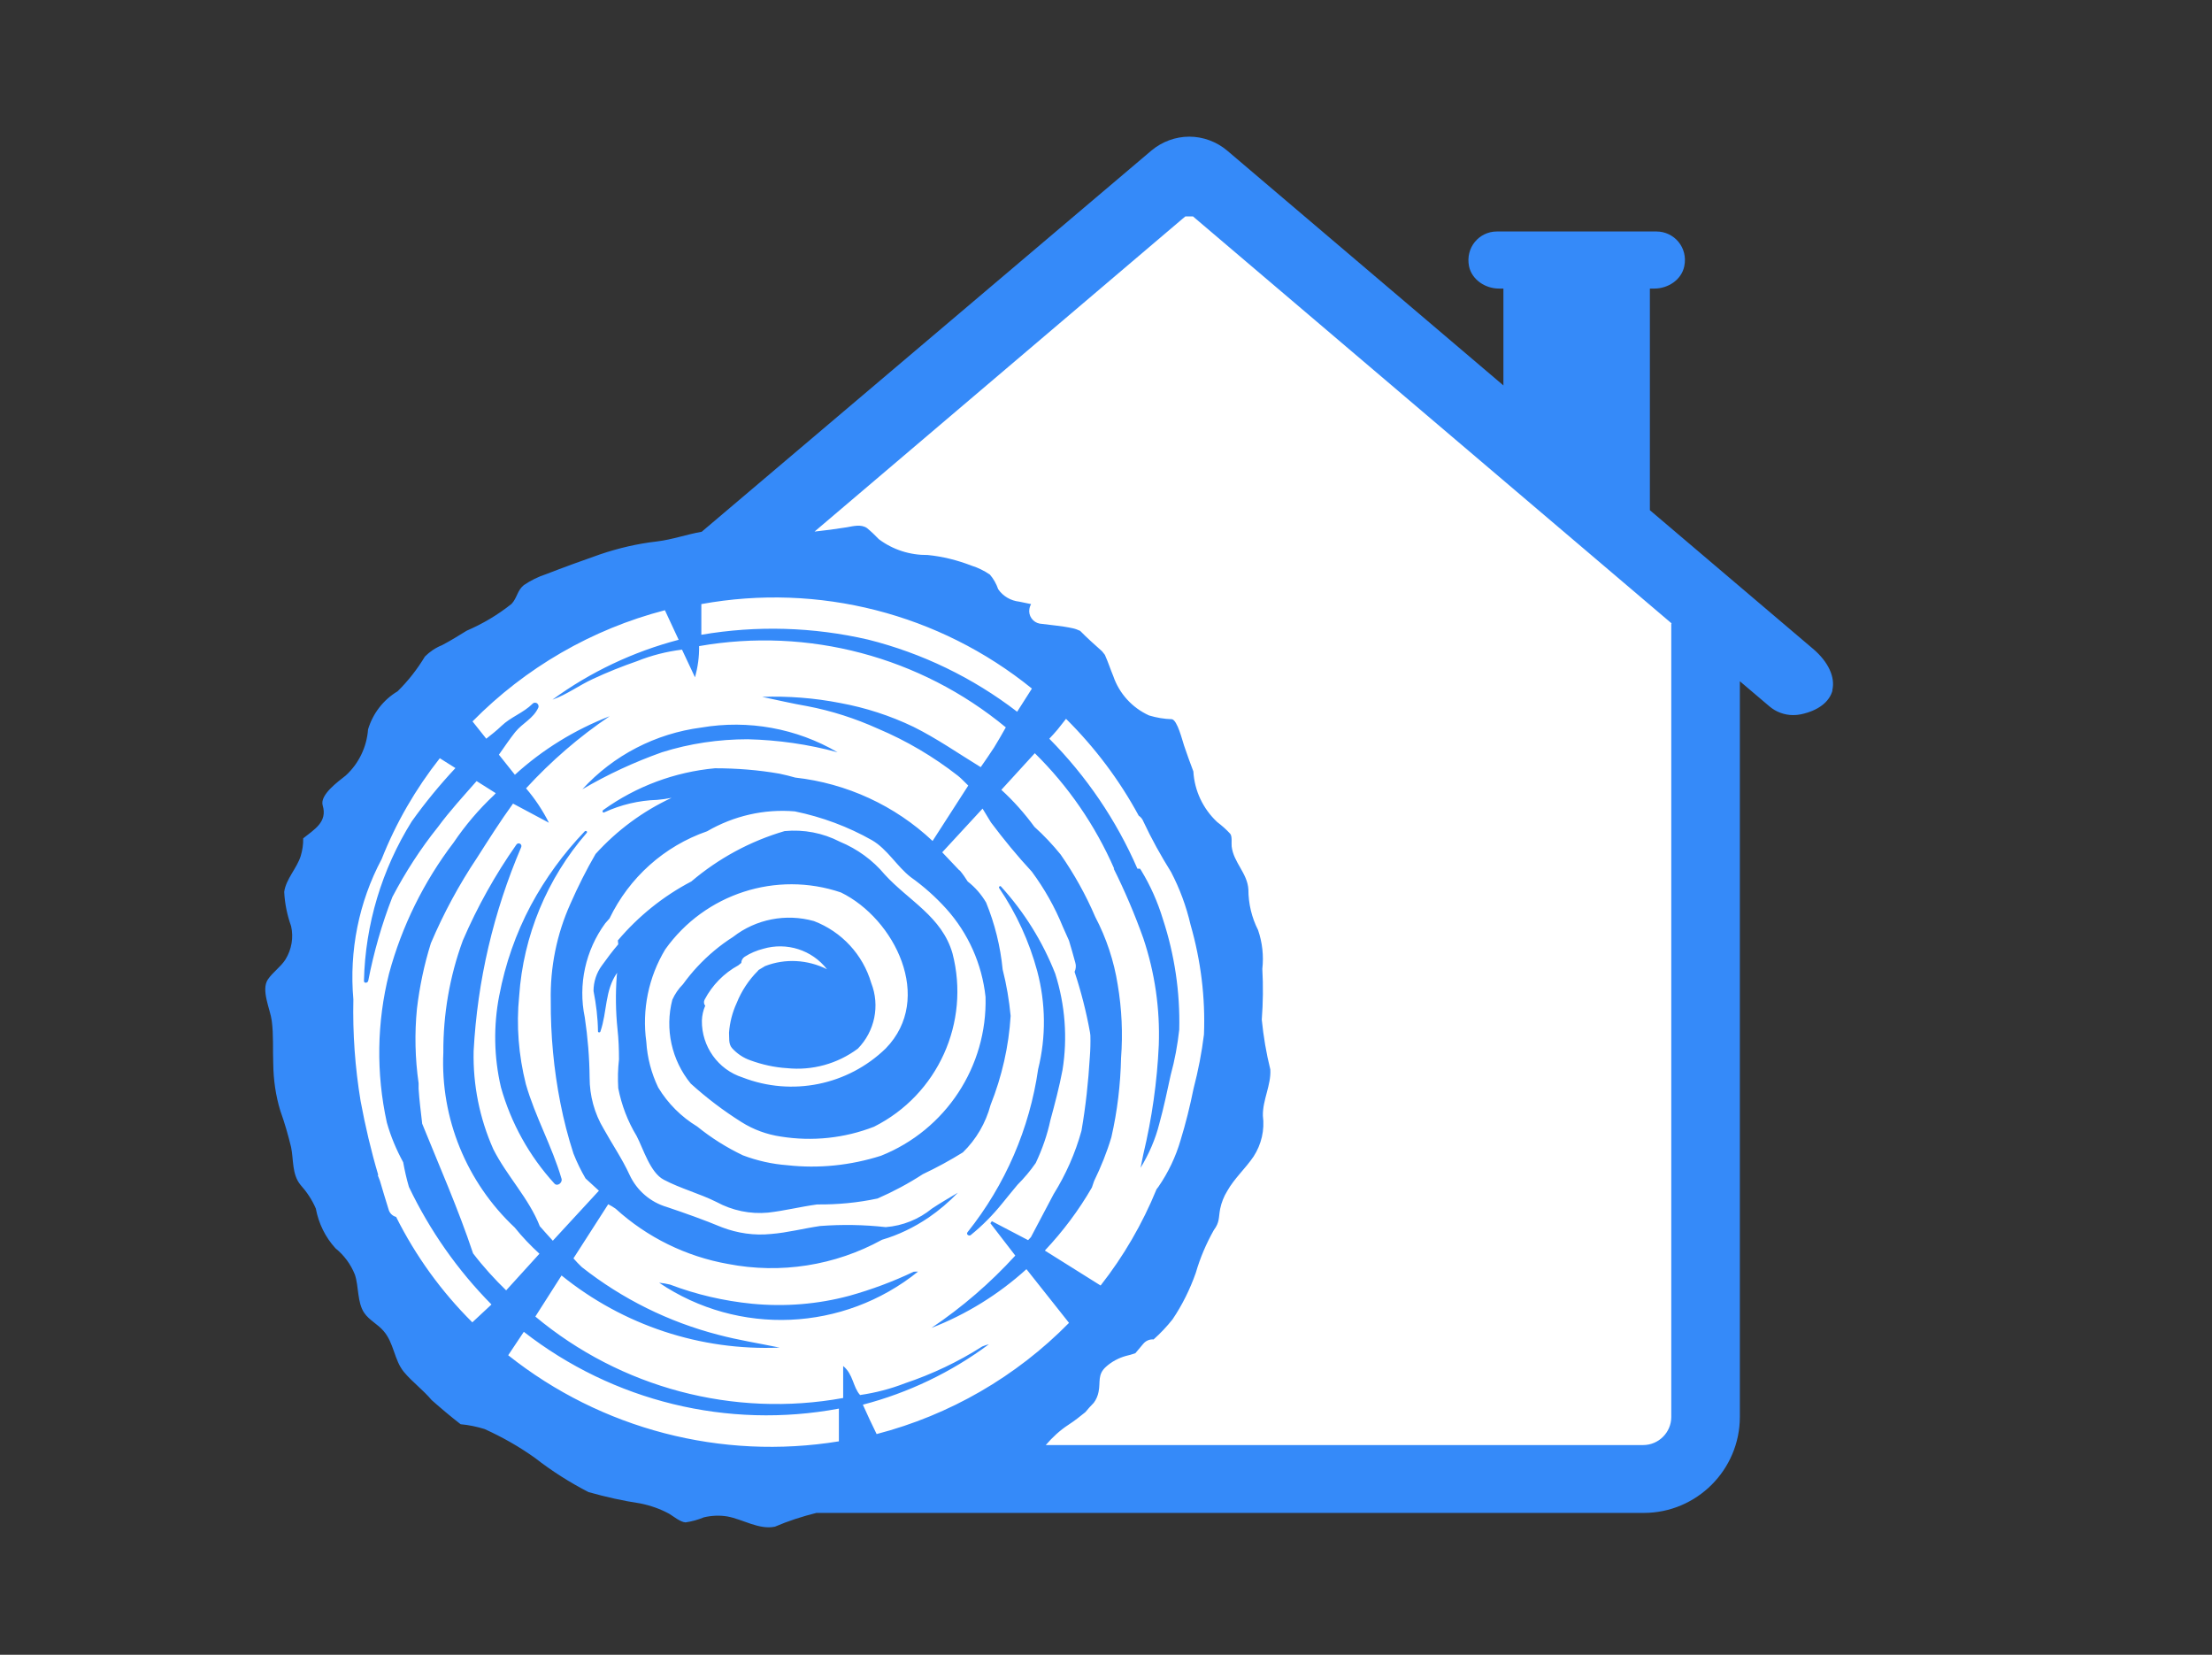 <?xml version="1.0" encoding="UTF-8"?><svg xmlns="http://www.w3.org/2000/svg" viewBox="0 0 119 89"><rect x="0" y="0" width="119" height="89" fill="#333333" stroke="none"/><defs><style>.c,.d{fill:#fff;}.e{fill:#358af9;}.d{fill-rule:evenodd;}.f{opacity:0;}</style></defs><g id="a" class="f"><g class="f"><path class="c" d="M118.94,.06V88.94H.06V.06H118.94m.06-.06H0V89H119V0h0Z"/></g></g><g id="b"><g><path class="d" d="M64.01,10.82s-.03,0-.04,0l-21.73,18.47c-.4-.02-.8-.03-1.2-.03-14.08,0-25.5,11.41-25.5,25.5s11.41,25.5,25.5,25.5c3.37,0,6.59-.66,9.54-1.85h38.72c.48,0,.87-.39,.87-.87V33.06l-26.15-22.23Z"/><path class="e" d="M26.86,53.54c.32-1.69,.89-3.33,1.7-4.85,.78-1.45,1.75-2.78,2.89-3.97,.06-.07,.18,0,.11,.08-2.13,2.45-3.41,5.53-3.63,8.77-.16,1.59-.03,3.19,.36,4.74,.5,1.75,1.41,3.34,1.92,5.09,.06,.21-.23,.44-.39,.25-1.35-1.48-2.33-3.25-2.87-5.17-.38-1.62-.41-3.31-.09-4.95Zm25.37,12.88c.62-.5,1.19-1.08,1.69-1.7,.27-.34,.55-.67,.82-1,.36-.36,.69-.75,.98-1.17,.35-.74,.62-1.51,.79-2.31,.24-.88,.48-1.79,.65-2.69,.28-1.73,.14-3.51-.39-5.18-.68-1.73-1.67-3.32-2.92-4.69-.04-.06-.14,.02-.1,.08,.93,1.37,1.62,2.88,2.05,4.47,.46,1.73,.48,3.54,.05,5.27-.46,3.2-1.77,6.23-3.79,8.76-.11,.12,.06,.25,.18,.16Zm-6.53,3.27c-1.71,.46-3.48,.6-5.24,.43-1.51-.15-2.99-.49-4.41-1.03-.2-.05-.39-.08-.59-.1,4.27,2.88,9.92,2.63,13.93-.6-.08,0-.16,0-.24,.01-1.11,.53-2.27,.96-3.45,1.29Zm-5.47-29.93c1.63,.04,3.25,.27,4.83,.7-2.21-1.29-4.8-1.76-7.33-1.33-2.46,.32-4.73,1.49-6.4,3.32,1.36-.8,2.79-1.46,4.28-1.99,1.49-.47,3.05-.7,4.62-.7Zm58.36-2.65c-.16,.64-.77,1.11-1.71,1.31-.14,.03-.28,.04-.42,.04-.46,0-.92-.17-1.27-.47l-1.59-1.35v39.56c0,2.85-2.32,5.17-5.17,5.17H43.92c-.76,.19-1.51,.43-2.23,.74-.85,.18-1.74-.4-2.56-.55-.42-.07-.86-.05-1.27,.05-.31,.13-.64,.22-.98,.27-.29-.02-.65-.33-.89-.47-.48-.26-1-.44-1.54-.55-.94-.14-1.87-.35-2.79-.61-1.01-.52-1.97-1.13-2.87-1.83-.85-.61-1.77-1.13-2.72-1.56-.42-.13-.85-.22-1.29-.26-.53-.41-1.05-.85-1.56-1.3-.46-.55-1.03-.96-1.49-1.51-.53-.64-.53-1.56-1.1-2.21-.31-.36-.77-.58-1.03-.96-.39-.56-.29-1.43-.51-2.07-.22-.55-.58-1.04-1.04-1.41-.55-.6-.91-1.34-1.06-2.14-.2-.47-.49-.9-.83-1.28-.46-.57-.36-1.34-.5-2.02-.16-.66-.35-1.32-.58-1.96-.25-.82-.37-1.67-.38-2.53-.03-.77,.02-1.55-.08-2.31-.08-.62-.59-1.65-.21-2.22,.27-.4,.69-.67,.95-1.08,.33-.54,.44-1.18,.3-1.79-.21-.59-.34-1.21-.37-1.84,.09-.69,.69-1.28,.89-1.94,.09-.3,.14-.62,.13-.94,.58-.47,1.32-.87,1.05-1.77-.17-.57,.84-1.29,1.24-1.61,.7-.64,1.13-1.53,1.2-2.48,.26-.86,.82-1.59,1.59-2.05,.57-.56,1.06-1.19,1.47-1.87,.26-.26,.57-.47,.92-.61,.46-.24,.89-.51,1.33-.78,.86-.37,1.67-.85,2.41-1.44,.3-.32,.31-.73,.66-1.01,.37-.25,.77-.45,1.2-.59,.95-.37,1.92-.72,2.89-1.06,1-.34,2.03-.58,3.08-.7,.82-.1,1.6-.38,2.4-.52L61.94,8.1c.57-.48,1.3-.75,2.04-.75s1.47,.27,2.04,.75l14.86,12.63v-5.21h-.24c-.74,0-1.46-.48-1.61-1.2-.2-1,.54-1.87,1.5-1.87h8.58c.96,0,1.71,.87,1.5,1.87-.15,.73-.87,1.2-1.61,1.2h-.24v11.92l8.77,7.45c.83,.7,1.22,1.54,1.04,2.25Zm-38.68,9.61h.03c-1.02-2.33-2.47-4.44-4.27-6.21l-1.8,1.97c.66,.6,1.25,1.27,1.78,1.99,.51,.46,.98,.96,1.41,1.49,.73,1.05,1.36,2.18,1.86,3.35,.6,1.14,1.01,2.38,1.21,3.65,.22,1.3,.28,2.63,.18,3.94-.03,1.43-.2,2.86-.52,4.26-.24,.81-.56,1.6-.93,2.36l-.12,.35c-.71,1.23-1.56,2.36-2.53,3.39l3,1.88c1.24-1.58,2.25-3.32,3.01-5.18l.1-.13c.53-.77,.93-1.61,1.19-2.5,.28-.91,.51-1.84,.7-2.78,.25-.96,.44-1.93,.56-2.91,.08-1.99-.17-3.99-.72-5.9-.23-.99-.58-1.94-1.05-2.84-.55-.88-1.05-1.78-1.49-2.72-.05-.13-.14-.24-.25-.31-1.04-1.92-2.36-3.67-3.91-5.21-.17,.22-.31,.4-.45,.57-.14,.17-.29,.33-.45,.5,2,2.02,3.61,4.39,4.74,6.99h.14l.06,.09c.5,.82,.89,1.7,1.17,2.62,.63,1.92,.93,3.93,.88,5.95-.09,.82-.24,1.64-.46,2.44-.19,.87-.37,1.74-.61,2.61-.21,.84-.56,1.64-1.01,2.38,.05-.26,.1-.51,.15-.74,.46-1.92,.74-3.89,.83-5.86,.07-1.95-.21-3.89-.83-5.74-.46-1.29-1-2.56-1.61-3.78Zm-2.43,24.39l-2.26-2.85c-1.5,1.36-3.23,2.43-5.11,3.16,1.65-1.11,3.17-2.42,4.51-3.89l-1.34-1.74,.08-.11,1.95,1.02,.15-.16c.41-.77,.81-1.54,1.22-2.31,.66-1.06,1.17-2.21,1.5-3.41,.23-1.32,.37-2.64,.45-3.97,.03-.39,.04-.77,.03-1.16l-.02-.16c-.2-1.11-.48-2.2-.83-3.26,.07-.15,.09-.33,.04-.49-.11-.4-.22-.8-.34-1.19l-.33-.74c-.43-1.06-.99-2.05-1.67-2.97-.78-.84-1.51-1.73-2.2-2.65-.15-.24-.3-.49-.45-.74l-2.17,2.35,.92,.97h.02c.16,.19,.3,.39,.43,.6,.4,.31,.73,.69,.99,1.13,.47,1.15,.77,2.36,.89,3.6,.21,.82,.35,1.66,.43,2.5-.1,1.64-.47,3.26-1.08,4.79-.26,.97-.77,1.85-1.49,2.55-.69,.43-1.41,.82-2.15,1.17-.77,.5-1.59,.94-2.44,1.31-1.07,.23-2.16,.33-3.25,.32-.89,.12-1.75,.34-2.64,.44-.96,.09-1.92-.11-2.77-.57-.92-.46-1.93-.72-2.84-1.2-.73-.38-1.1-1.66-1.46-2.35-.48-.79-.81-1.66-.99-2.57-.03-.52-.02-1.03,.04-1.55,0-.55-.02-1.09-.08-1.63-.1-.95-.11-1.91-.04-2.86l.02-.17c-.67,.95-.53,2.09-.9,3.16-.02,.07-.14,.06-.13-.02-.01-.73-.1-1.45-.24-2.16,0-.49,.16-.98,.45-1.37,.28-.39,.57-.78,.88-1.14l-.02-.21c1.1-1.3,2.44-2.38,3.95-3.17,1.46-1.24,3.17-2.17,5.02-2.71,1.03-.1,2.06,.1,2.97,.57,.94,.39,1.77,.99,2.42,1.77,1.29,1.41,3.07,2.26,3.64,4.23,.97,3.72-.79,7.61-4.22,9.33-1.59,.62-3.32,.8-5.01,.53-.75-.11-1.47-.37-2.12-.78-.97-.61-1.88-1.3-2.73-2.07-1.03-1.26-1.4-2.94-.99-4.51,.14-.31,.33-.59,.57-.83,.24-.33,.5-.65,.78-.95,.57-.61,1.21-1.15,1.92-1.6,1.23-.96,2.85-1.27,4.35-.85,1.49,.57,2.63,1.8,3.08,3.33,.48,1.22,.19,2.6-.72,3.53-1.1,.82-2.46,1.19-3.81,1.05-.67-.04-1.34-.19-1.97-.42-.38-.13-.72-.36-.99-.66-.2-.23-.14-.56-.16-.83,.04-.55,.18-1.09,.41-1.59,.26-.65,.65-1.24,1.14-1.73l.04-.05,.35-.21c1.08-.42,2.29-.35,3.33,.17-.81-1.04-2.17-1.47-3.43-1.1-.35,.09-.69,.23-1,.43-.11,.07-.18,.2-.18,.33l-.16,.13c-.77,.42-1.4,1.06-1.81,1.84-.06,.11-.05,.24,.03,.33-.11,.25-.17,.52-.18,.8-.02,1.39,.87,2.64,2.19,3.06,2.65,1.03,5.66,.42,7.7-1.56,2.62-2.69,.48-6.98-2.41-8.39-3.48-1.18-7.32,.07-9.45,3.06-.9,1.49-1.26,3.25-1.02,4.97,.05,.85,.27,1.69,.64,2.46,.52,.86,1.24,1.58,2.1,2.1,.75,.61,1.58,1.13,2.46,1.55,.77,.29,1.57,.47,2.38,.53,1.7,.19,3.42,.01,5.05-.51,3.48-1.39,5.72-4.8,5.62-8.54-.19-1.77-.93-3.43-2.12-4.75-.57-.63-1.21-1.2-1.9-1.69-.75-.58-1.26-1.51-2.09-1.99-1.29-.73-2.69-1.25-4.15-1.55-1.65-.14-3.29,.24-4.72,1.07-2.31,.8-4.19,2.49-5.25,4.69l-.23,.26c-1.06,1.45-1.47,3.29-1.1,5.06,.16,1.07,.25,2.16,.26,3.24,0,.97,.26,1.93,.76,2.76,.46,.83,.99,1.6,1.39,2.47,.39,.84,1.12,1.47,2.01,1.73,1.01,.34,1.97,.68,2.96,1.09,.84,.32,1.74,.45,2.63,.36,.89-.07,1.76-.3,2.65-.43,1.18-.09,2.36-.07,3.53,.06,.91-.07,1.78-.42,2.49-1,.45-.3,.92-.57,1.39-.85-.48,.5-1.01,.95-1.58,1.34-.77,.52-1.61,.93-2.5,1.19-2.53,1.39-5.46,1.85-8.29,1.3-2.25-.4-4.35-1.43-6.04-2.97-.13-.09-.26-.17-.4-.24l-1.87,2.91c.14,.16,.29,.32,.45,.47,2.17,1.71,4.67,2.95,7.34,3.64,1.09,.29,2.2,.46,3.3,.69-4.25,.18-8.42-1.2-11.73-3.88l-1.41,2.21c4.6,3.84,10.67,5.45,16.56,4.38v-1.72c.55,.45,.52,1.13,.91,1.56,.83-.12,1.64-.33,2.41-.63,1.46-.49,2.86-1.15,4.16-1.98,.12-.05,.24-.09,.36-.12-2.03,1.51-4.33,2.61-6.78,3.25l.37,.81,.37,.77h0c3.93-1.02,7.51-3.09,10.35-5.98Zm-1.97-34.08c-4.98-4.03-11.47-5.69-17.78-4.54v1.65c2.98-.51,6.02-.42,8.97,.26,2.91,.73,5.64,2.05,8.02,3.88l.79-1.24Zm-29.07,33.13c-1.82-1.84-3.32-3.98-4.44-6.32-.13-.44-.23-.89-.31-1.33-.37-.68-.67-1.39-.88-2.14-.58-2.64-.54-5.39,.12-8.01,.69-2.55,1.87-4.94,3.47-7.04,.63-.93,1.35-1.78,2.17-2.55l.1-.11-1.03-.65c-.71,.81-1.44,1.6-2.08,2.47-.94,1.17-1.75,2.43-2.45,3.76-.57,1.46-1,2.97-1.3,4.51-.03,.13-.24,.15-.23,0,.07-3.03,.96-5.99,2.57-8.57,.72-1.01,1.51-1.97,2.35-2.87l-.84-.53c-1.3,1.65-2.36,3.48-3.13,5.43-1.23,2.31-1.75,4.94-1.52,7.54-.04,1.83,.09,3.66,.39,5.47,.25,1.34,.56,2.67,.95,3.98h-.03l.12,.31c.15,.51,.3,1.01,.46,1.52,.05,.21,.21,.37,.41,.42,1.05,2.1,2.43,4.01,4.1,5.67l1.02-.95Zm.79-.76l1.79-1.97c-.48-.44-.93-.91-1.33-1.41-2.59-2.43-4-5.87-3.84-9.41-.01-2.06,.34-4.1,1.05-6.03,.78-1.81,1.74-3.53,2.87-5.14,.04-.07,.12-.1,.19-.07,.08,.03,.11,.12,.08,.19-1.49,3.48-2.36,7.19-2.56,10.97-.04,1.82,.32,3.62,1.06,5.28,.72,1.43,1.92,2.65,2.5,4.14,.23,.26,.46,.52,.7,.78l2.48-2.69-.72-.66c-.25-.43-.47-.88-.65-1.34-.29-.89-.52-1.79-.7-2.7-.36-1.82-.53-3.66-.52-5.51-.04-1.8,.32-3.59,1.06-5.23,.4-.91,.85-1.81,1.35-2.67,1.15-1.27,2.54-2.3,4.09-3.02-.26,.05-.52,.09-.78,.11-.98,.03-1.95,.26-2.84,.67-.09,.05-.13-.08-.05-.13,1.77-1.27,3.84-2.04,6-2.24,1.16,0,2.33,.09,3.47,.29,.29,.06,.57,.13,.85,.21,2.77,.31,5.36,1.5,7.39,3.41l1.92-2.98c-.23-.22-.38-.39-.56-.53-1.32-1.03-2.76-1.88-4.3-2.53-1.22-.55-2.49-.96-3.8-1.21-.81-.14-1.62-.33-2.43-.5,1.41-.05,2.82,.06,4.2,.33,1.36,.25,2.69,.68,3.94,1.28,1.25,.62,2.41,1.43,3.62,2.17,.24-.35,.49-.7,.72-1.06,.22-.36,.43-.72,.63-1.08-4.6-3.8-10.63-5.4-16.5-4.37,.01,.57-.07,1.13-.22,1.68l-.7-1.49c-.83,.1-1.65,.31-2.42,.62-.81,.28-1.61,.6-2.38,.96-.74,.34-1.4,.84-2.17,1.11,2.04-1.49,4.35-2.58,6.79-3.22l-.74-1.59c-3.93,1.02-7.5,3.09-10.35,5.98l.74,.93c.28-.22,.56-.44,.82-.69,.5-.48,1.18-.7,1.67-1.19,.05-.06,.14-.07,.21-.04,.09,.04,.14,.15,.1,.25-.28,.6-.84,.82-1.24,1.31-.31,.39-.59,.81-.88,1.22l.86,1.08c1.49-1.36,3.22-2.42,5.1-3.15-1.65,1.11-3.16,2.42-4.5,3.88,.48,.56,.9,1.19,1.23,1.85l-1.93-1.03c-.69,.95-1.32,1.95-1.94,2.92-.97,1.45-1.8,2.99-2.48,4.59-.36,1.15-.61,2.34-.75,3.53-.13,1.33-.1,2.67,.09,4v.3c.04,.62,.12,1.23,.19,1.85v.02c.94,2.32,1.95,4.61,2.74,6.98h0c.55,.72,1.16,1.39,1.81,2.02Zm17.9,8.12v-1.76c-5.98,1.12-12.15-.39-16.95-4.13l-.84,1.26c5.01,3.98,11.47,5.66,17.79,4.63Zm44.8-43.99l-25.75-21.89h-.41l-.17,.14-19.78,16.81c.58-.06,1.16-.14,1.73-.23,.35-.06,.77-.18,1.09,.04,.23,.19,.44,.39,.64,.6,.76,.57,1.68,.86,2.63,.85,.81,.08,1.6,.28,2.35,.57,.35,.11,.68,.27,.99,.48,.2,.23,.35,.5,.45,.79,.26,.38,.68,.62,1.14,.67l.63,.13-.04,.08c-.02,.05-.04,.11-.05,.17-.07,.37,.18,.73,.55,.8,.59,.08,1.19,.12,1.78,.25,.14,.03,.27,.08,.4,.14,.38,.39,.78,.74,1.18,1.1l.15,.19c.18,.4,.31,.81,.45,1.14,.32,.94,1.02,1.71,1.93,2.12,.4,.12,.81,.19,1.22,.2,.3,.04,.57,1.16,.66,1.42,.16,.46,.32,.93,.5,1.39,.06,1.04,.52,2.01,1.28,2.72,.25,.19,.49,.4,.7,.63,.12,.14,.06,.51,.08,.68,.1,.87,.85,1.44,.9,2.32,0,.76,.18,1.51,.52,2.18,.23,.67,.31,1.38,.23,2.09,.05,.91,.04,1.82-.03,2.73,.09,.9,.24,1.8,.46,2.68,.05,.84-.42,1.64-.4,2.49,.1,.77-.08,1.54-.5,2.19-.44,.65-1.04,1.18-1.42,1.86-.18,.29-.31,.62-.38,.96-.09,.49-.02,.71-.34,1.14-.41,.73-.74,1.5-.97,2.3-.31,.88-.73,1.73-1.25,2.5-.31,.39-.65,.75-1.02,1.08-.21-.02-.42,.07-.56,.24-.14,.16-.28,.33-.42,.5-.17,.06-.34,.11-.52,.15-.39,.11-.76,.31-1.06,.58-.47,.42-.29,.82-.4,1.35-.04,.21-.13,.42-.26,.59-.16,.16-.31,.33-.45,.5-.29,.24-.59,.47-.91,.68-.46,.3-.86,.67-1.22,1.09h32.14c.83,0,1.51-.68,1.51-1.51V33.55Z"/></g></g></svg>
